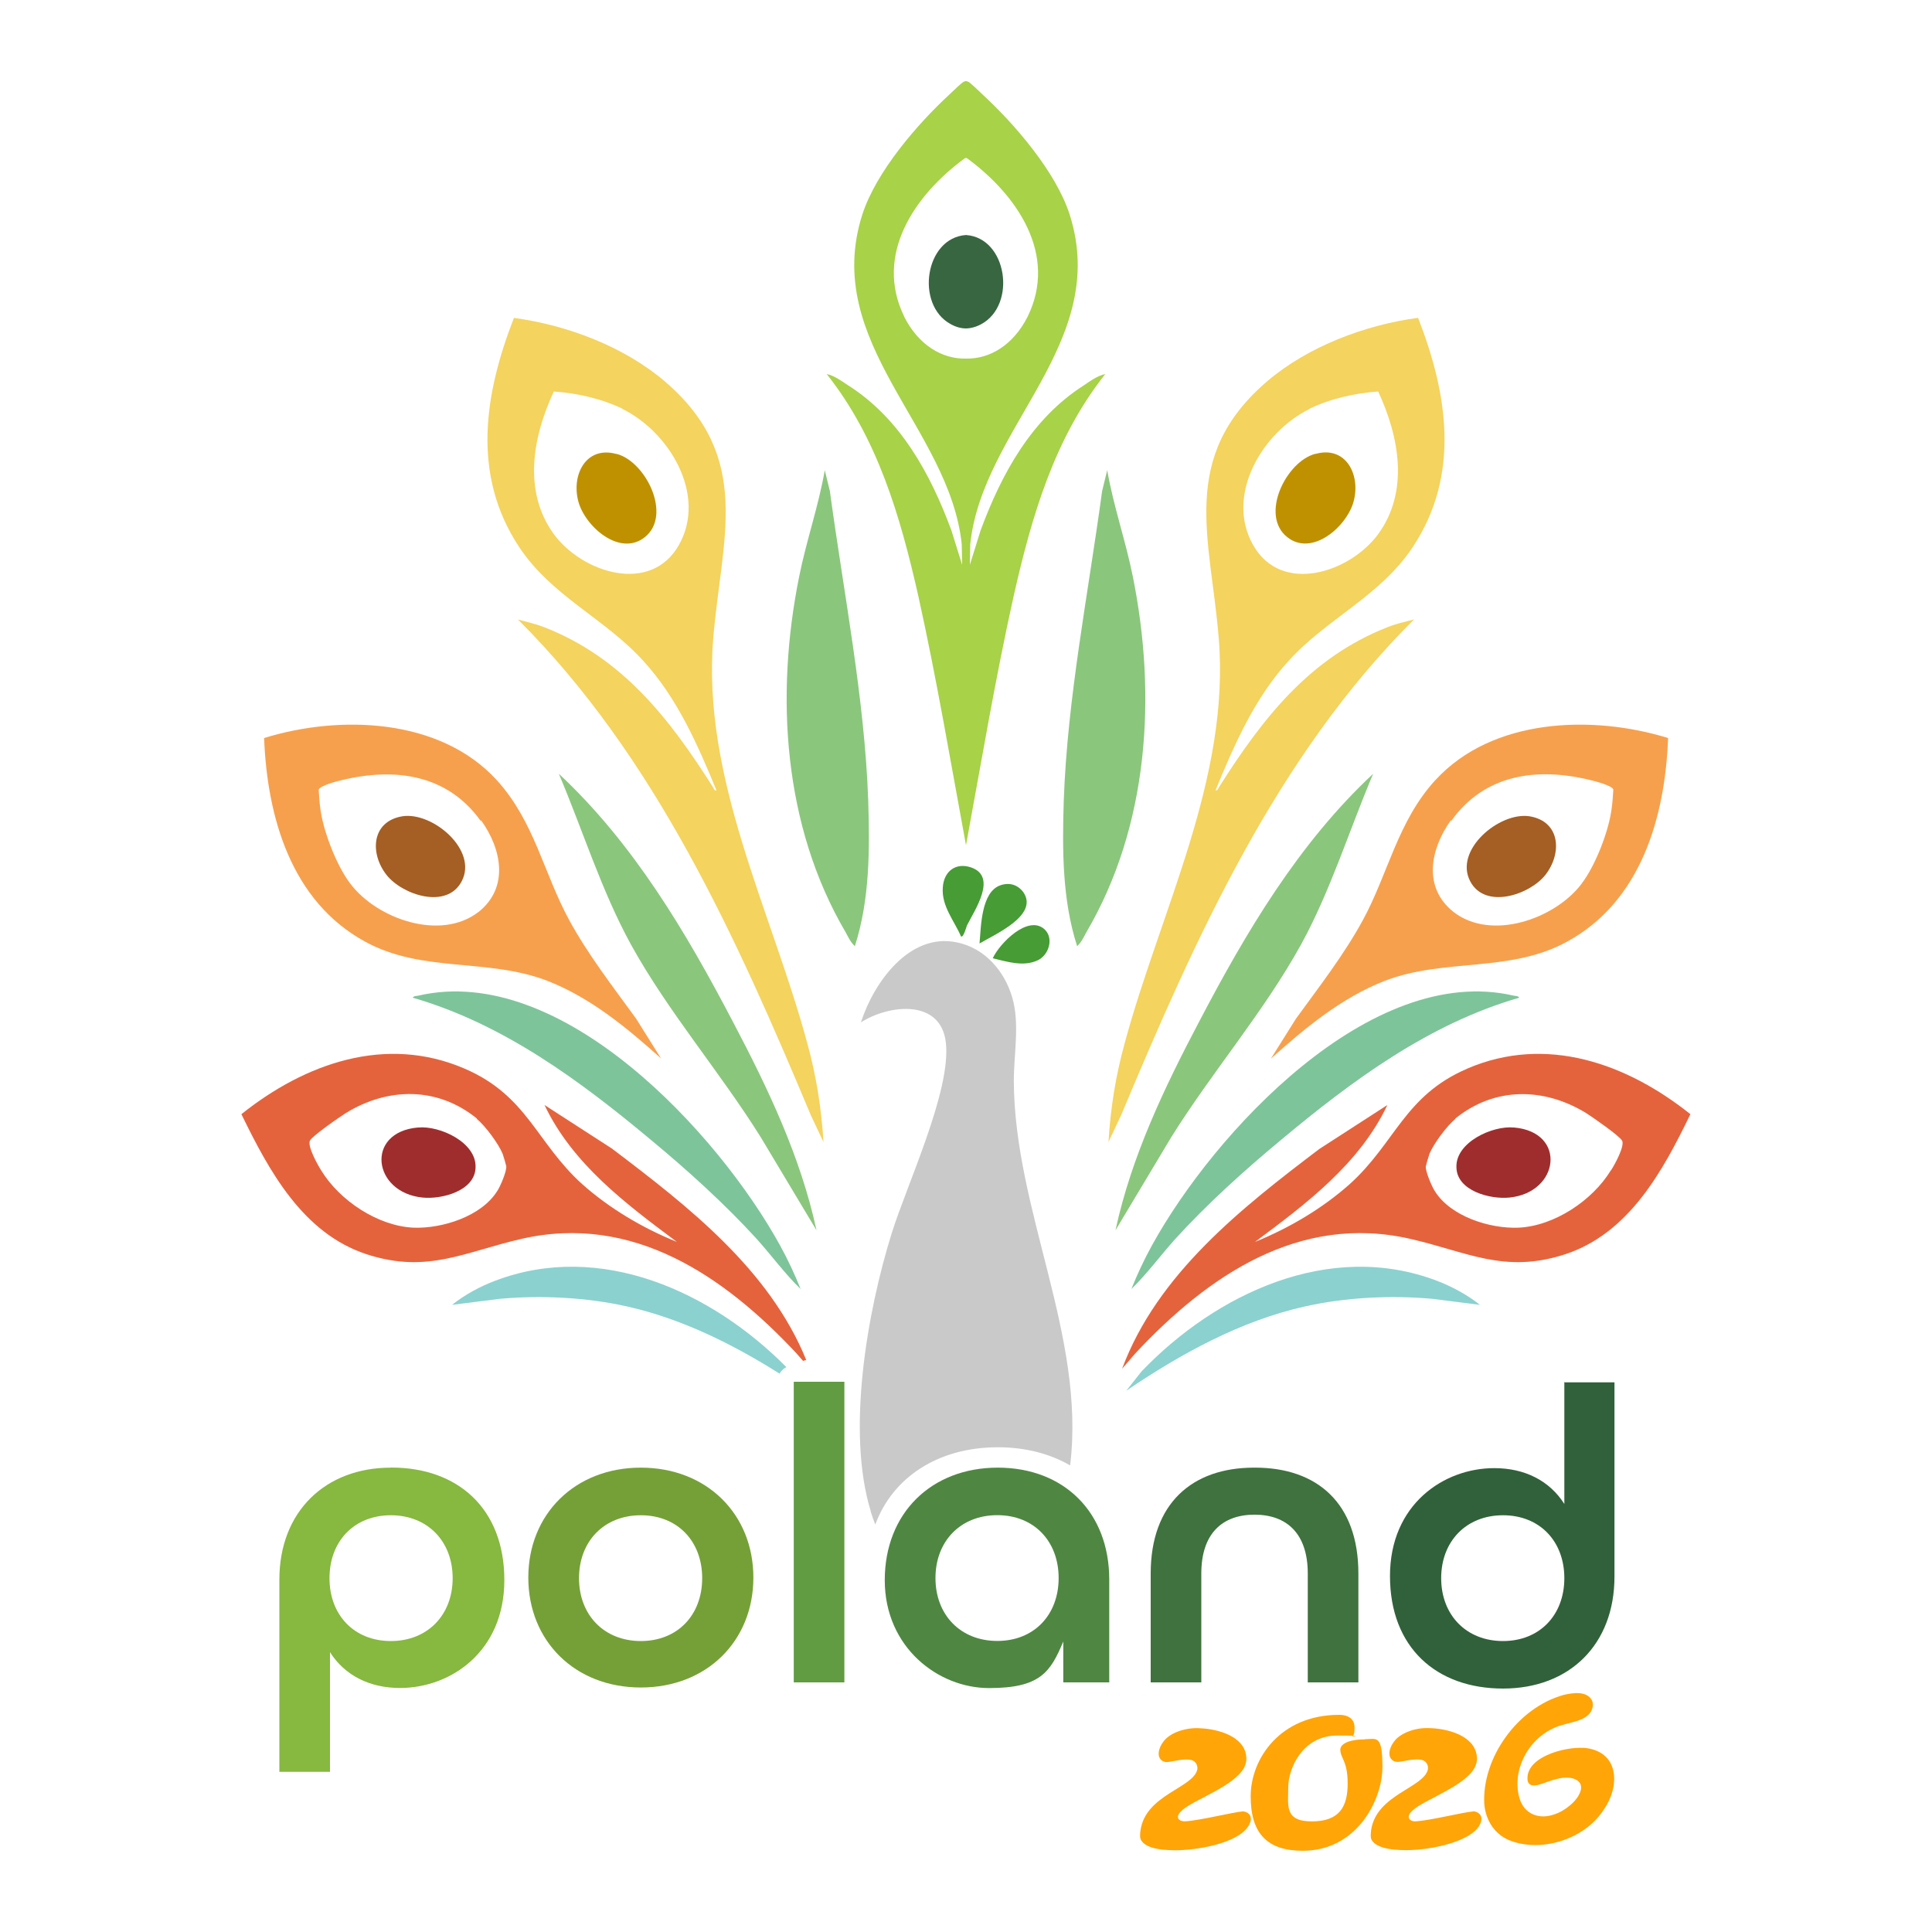 ﻿<?xml version="1.0" encoding="utf-8"?><svg xmlns="http://www.w3.org/2000/svg" xmlns:xlink="http://www.w3.org/1999/xlink" width="600px" height="600px" viewBox="0 0 600 600" version="1.1"><g id="surface1"><path style=" stroke:none;fill-rule:nonzero;fill:rgb(27.843%,61.176%,20.784%);fill-opacity:1;" d="M 298.5 290.941 C 296.43 286.02 292.32 281.43 292.801 275.551 C 293.129 270.629 296.762 267.781 301.531 269.371 C 309.93 272.219 302.641 282.691 300.27 287.461 C 300.121 287.941 299.16 291.27 298.531 290.789 L 298.531 290.941 Z M 298.5 290.941 " /><path style=" stroke:none;fill-rule:nonzero;fill:rgb(27.843%,61.176%,20.784%);fill-opacity:1;" d="M 304.199 293.012 C 304.68 287.762 304.68 276.988 310.711 274.922 C 313.559 273.961 316.109 274.77 317.852 277.141 C 322.621 284.281 308.969 290.16 304.199 293.012 Z M 304.199 293.012 " /><path style=" stroke:none;fill-rule:nonzero;fill:rgb(27.843%,61.176%,20.784%);fill-opacity:1;" d="M 324.512 288.719 C 327.359 291.57 325.621 296.672 322.289 298.23 C 317.852 300.301 312.93 298.711 308.309 297.602 C 310.379 293.012 319.41 283.801 324.512 288.719 Z M 324.512 288.719 " /><path style=" stroke:none;fill-rule:nonzero;fill:rgb(95.686%,82.745%,36.863%);fill-opacity:1;" d="M 250.711 323.969 C 239.609 282.871 217.859 241.59 221.52 198.09 C 224.07 167.129 234.059 142.051 206.43 118.41 C 193.738 107.609 176.102 100.949 159.602 98.73 C 150.391 122.398 146.43 147.449 161.191 169.828 C 171.359 185.219 187.859 192.059 199.77 205.23 C 210.238 216.66 216.602 231.09 222.48 245.398 C 222.148 245.879 221.52 244.77 221.52 244.621 C 207.961 223.199 193.352 204.328 169.109 194.82 C 167.789 194.309 166.41 193.859 165.031 193.5 L 160.859 192.391 C 203.551 234.93 228.781 291.449 251.82 346.352 L 255.75 354.691 C 255.09 344.191 253.531 334.172 250.711 323.969 Z M 210.871 169.199 C 202.141 184.738 180.871 177.93 171.988 165.871 C 162.301 152.52 165.48 135.539 171.988 121.59 C 179.129 122.07 186.898 123.809 193.41 126.988 L 193.262 126.988 C 207.871 134.129 219.602 153.66 210.871 169.199 Z M 210.871 169.199 " /><path style=" stroke:none;fill-rule:nonzero;fill:rgb(96.471%,62.745%,30.196%);fill-opacity:1;" d="M 205.32 328.738 L 197.551 316.352 C 190.41 306.512 182.641 296.52 176.762 285.719 C 168.809 271.109 165.961 255.09 154.23 242.219 C 136.621 223.02 105.66 221.91 82.02 229.199 C 82.98 253.801 90.422 279.84 113.281 292.379 C 131.07 302.219 151.379 297.449 169.949 304.59 C 183.449 309.84 194.879 319.352 205.5 328.891 L 205.352 328.738 Z M 148.648 283.172 C 136.891 292.379 117.059 285.391 108.809 274.441 C 104.52 268.891 100.23 257.789 99.449 250.801 C 99.301 250.172 98.969 245.551 98.969 245.25 C 99.301 243.988 104.852 242.551 106.262 242.25 C 122.762 238.289 138.961 240.512 149.281 254.941 L 149.43 254.789 C 155.789 263.672 158.16 275.578 148.648 283.199 Z M 148.648 283.172 " /><path style=" stroke:none;fill-rule:nonzero;fill:rgb(54.51%,77.647%,49.02%);fill-opacity:1;" d="M 265.469 293.82 C 264.211 292.711 263.398 290.969 262.621 289.531 C 243.238 256.5 240.719 216.031 248.191 179.039 C 250.41 167.941 254.219 157.141 256.141 146.012 L 257.73 152.52 C 262.02 184.262 268.531 216.809 269.641 248.699 C 270.121 263.789 270.121 279.48 265.5 293.789 Z M 265.469 293.82 " /><path style=" stroke:none;fill-rule:nonzero;fill:rgb(54.51%,77.647%,49.02%);fill-opacity:1;" d="M 253.559 382.051 L 236.25 353.16 C 223.559 332.852 207.512 314.281 195.93 293.309 C 186.719 276.48 181.02 257.91 173.551 240.301 C 196.711 261.898 213.059 289.5 227.672 317.43 C 238.469 337.922 248.609 359.191 253.531 381.871 L 253.531 382.02 Z M 253.559 382.051 " /><path style=" stroke:none;fill-rule:nonzero;fill:rgb(49.412%,76.863%,60.392%);fill-opacity:1;" d="M 248.641 400.32 C 243.719 395.551 239.578 389.852 234.988 384.75 C 225.148 373.949 213.57 363.48 202.289 354.121 C 180.238 335.699 156.27 317.941 128.16 309.84 C 128.641 309.211 129.27 309.359 129.898 309.211 C 174.328 298.891 223.078 351.898 242.281 386.82 C 244.648 391.109 246.871 395.879 248.641 400.32 Z M 248.641 400.32 " /><path style=" stroke:none;fill-rule:nonzero;fill:rgb(64.706%,36.863%,13.725%);fill-opacity:1;" d="M 143.398 273.66 C 138.809 282.539 124.98 277.949 120.059 271.738 C 114.809 265.078 115.289 255.09 124.98 253.5 C 134.34 252.059 148.469 263.969 143.398 273.66 Z M 143.398 273.66 " /><path style=" stroke:none;fill-rule:nonzero;fill:rgb(74.902%,56.863%,0%);fill-opacity:1;" d="M 200.25 166.828 C 192.48 173.012 181.68 163.5 179.609 155.73 C 177.391 147.48 181.98 138.422 191.371 140.969 L 191.52 140.969 C 200.551 143.34 208.828 160.02 200.25 166.828 Z M 200.25 166.828 " /><path style=" stroke:none;fill-rule:nonzero;fill:rgb(62.745%,17.647%,17.647%);fill-opacity:1;" d="M 147.691 362.551 C 147.539 369.84 137.219 372.539 131.191 371.91 C 115.648 370.32 113.398 351.602 129.75 350.16 L 129.898 350.16 C 136.559 349.531 147.988 354.75 147.691 362.551 Z M 147.691 362.551 " /><path style=" stroke:none;fill-rule:nonzero;fill:rgb(65.882%,82.353%,28.235%);fill-opacity:1;" d="M 336.602 119.672 C 320.398 129.988 311.039 147.121 304.531 164.73 L 301.199 175.41 L 301.32 169.02 C 305.129 132.66 345 106.5 332.16 66.512 C 327.871 53.34 315.18 38.578 305.012 29.219 C 304.379 28.59 301.051 25.41 300.719 25.41 C 300.48 25.32 300.27 25.199 300 25.199 C 299.762 25.172 299.52 25.289 299.281 25.41 C 298.949 25.41 295.621 28.59 294.988 29.219 C 284.82 38.578 272.129 53.34 267.84 66.512 C 254.969 106.5 294.871 132.691 298.68 169.02 L 298.801 175.41 L 295.469 164.73 C 288.961 147.121 279.602 129.961 263.398 119.672 C 261.48 118.41 259.109 116.641 256.738 116.16 C 272.609 136.172 279.602 160.441 285.148 184.891 C 290.852 210.602 295.23 236.641 300 262.5 C 304.77 236.641 309.121 210.602 314.852 184.891 C 320.398 160.441 327.391 136.172 343.262 116.16 C 340.891 116.641 338.488 118.379 336.602 119.672 Z M 280.859 98.398 C 271.32 79.051 284.191 60.449 299.578 49.199 C 299.641 49.199 299.789 49.051 299.969 49.051 C 300.148 49.051 300.328 49.199 300.391 49.199 C 315.781 60.48 328.648 79.051 319.109 98.398 C 314.641 107.219 307.32 111.539 299.969 111.359 C 292.621 111.539 285.301 107.219 280.828 98.398 Z M 280.859 98.398 " /><path style=" stroke:none;fill-rule:nonzero;fill:rgb(100%,64.706%,2.745%);fill-opacity:1;" d="M 385.922 562.559 C 383.07 562.738 372.93 565.32 368.16 565.621 C 367.441 565.68 366.422 565.5 366 564.871 C 364.559 562.262 372.898 558.84 375.238 557.43 C 378.512 555.691 382.199 553.711 384.719 551.129 C 386.398 549.422 387.359 547.531 387 545.191 C 386.191 539.191 378.301 536.969 372.75 536.73 C 368.461 536.398 363.328 538.02 361.289 540.898 C 359.879 542.672 358.891 545.852 361.289 547.02 C 362.281 547.41 363.121 547.141 364.23 546.961 C 365.852 546.66 367.922 546.238 369.57 546.512 C 371.16 546.691 372 548.039 371.852 549.422 C 370.77 555.27 355.68 557.281 354.18 568.531 C 354.059 569.43 353.969 570.512 354.238 571.199 C 355.77 574.59 362.762 574.68 366.359 574.59 C 372.691 574.379 386.672 572.129 388.41 565.469 C 388.801 563.73 387.539 562.648 385.922 562.531 L 385.891 562.531 Z M 385.922 562.559 " /><path style=" stroke:none;fill-rule:nonzero;fill:rgb(100%,64.706%,2.745%);fill-opacity:1;" d="M 423.898 540.18 C 418.77 540.18 416.25 541.68 416.25 543.328 C 416.25 546.09 418.531 546.719 418.531 553.891 C 418.531 561.059 416.012 565.648 407.398 565.648 C 398.789 565.648 400.078 560.672 400.078 555 C 400.078 549.328 404.43 538.98 415.289 538.98 C 426.148 538.98 418.141 539.371 419.398 539.371 C 420.66 539.371 420.66 537.871 420.66 536.281 C 420.66 534.691 419.641 532.559 415.859 532.559 C 397.648 532.559 388.41 546.121 388.41 557.879 C 388.41 569.641 393.781 574.77 404.578 574.77 C 421.379 574.77 429.328 558.988 429.328 548.73 C 429.328 538.469 427.441 540.121 423.898 540.121 Z M 423.898 540.18 " /><path style=" stroke:none;fill-rule:nonzero;fill:rgb(100%,64.706%,2.745%);fill-opacity:1;" d="M 457.559 562.559 C 454.559 562.738 444.629 565.289 439.828 565.621 C 439.078 565.711 438.031 565.5 437.641 564.809 C 436.262 562.23 444.57 558.809 446.879 557.398 C 450.148 555.66 453.84 553.68 456.359 551.102 C 458.039 549.359 459 547.441 458.609 545.102 C 457.648 538.828 449.191 536.699 443.43 536.672 C 439.41 536.551 434.762 538.262 432.93 540.871 C 431.52 542.641 430.559 545.789 432.93 546.961 C 433.922 547.352 434.762 547.109 435.871 546.93 C 437.488 546.629 439.5 546.238 441.148 546.48 C 442.77 546.66 443.641 548.012 443.461 549.422 C 442.32 555.211 427.441 557.25 425.82 568.352 C 425.699 569.309 425.578 570.48 425.879 571.23 C 427.5 574.531 434.398 574.648 438.031 574.559 C 443.852 574.352 451.469 572.852 456.121 570.031 C 458.25 568.738 459.691 567.18 460.02 565.41 C 460.379 563.73 459.121 562.648 457.559 562.5 L 457.531 562.5 Z M 457.559 562.559 " /><path style=" stroke:none;fill-rule:nonzero;fill:rgb(100%,64.706%,2.745%);fill-opacity:1;" d="M 491.699 542.82 C 485.852 542.461 473.461 545.699 474.422 553.02 C 474.602 553.949 475.379 554.52 476.309 554.488 C 477.781 554.551 480 553.469 482.129 552.84 C 484.109 552.238 486.328 551.762 488.371 552.27 C 493.141 553.621 490.59 558.18 487.68 560.578 C 486.27 561.809 484.559 562.859 482.73 563.461 C 478.078 565.141 473.52 563.461 471.988 558.75 C 469.23 550.078 474.57 539.488 483.84 536.129 C 485.398 535.559 487.051 535.23 488.672 534.781 C 490.441 534.301 492.09 533.672 493.199 532.621 C 494.488 531.48 495.09 529.441 494.398 528.059 C 492.781 525.059 488.461 525.691 485.578 526.379 C 471.148 530.398 460.262 546.031 460.949 560.102 C 461.34 565.379 464.309 570.031 469.5 571.801 C 479.461 575.281 492.359 570.871 498 562.078 C 503.34 554.488 502.828 543.66 491.762 542.789 L 491.699 542.789 Z M 491.699 542.82 " /><path style=" stroke:none;fill-rule:nonzero;fill:rgb(95.686%,82.745%,36.863%);fill-opacity:1;" d="M 430.949 194.762 C 406.68 204.27 392.07 223.141 378.48 244.59 C 378.48 244.738 377.852 245.852 377.52 245.371 C 383.398 231.09 389.73 216.629 400.23 205.199 C 412.141 192.031 428.641 185.191 438.809 169.801 C 453.57 147.422 449.609 122.34 440.398 98.699 C 423.898 100.922 406.262 107.578 393.57 118.379 C 365.941 142.02 375.961 167.102 378.48 198.059 C 382.141 241.559 360.391 282.84 349.289 323.941 C 346.469 334.141 344.879 344.16 344.25 354.66 L 348.18 346.32 C 371.191 291.391 396.422 234.898 439.141 192.359 L 434.879 193.469 C 433.559 193.828 432.238 194.25 430.98 194.73 Z M 406.738 126.988 L 406.59 126.988 C 413.102 123.809 420.871 122.07 428.012 121.59 C 434.52 135.57 437.699 152.551 428.012 165.871 C 419.129 177.93 397.859 184.77 389.129 169.199 C 380.398 153.66 392.129 134.129 406.738 126.988 Z M 406.738 126.988 " /><path style=" stroke:none;fill-rule:nonzero;fill:rgb(89.412%,38.824%,23.922%);fill-opacity:1;" d="M 455.641 331.891 C 436.109 340.289 433.41 354.898 419.129 367.77 C 410.699 375.27 400.379 381.391 389.762 385.68 C 405.66 373.859 422.219 361.41 430.859 343.172 L 409.738 356.82 C 385.441 375.238 359.43 395.699 348.48 425.07 L 352.59 420.301 C 374.969 396.328 403.379 376.801 438 384.75 C 455.461 388.711 467.191 395.699 486.09 389.52 C 505.922 383.012 516.422 363.66 524.969 346.02 C 505.289 330.301 480.211 321.27 455.609 331.891 Z M 500.25 363.48 C 494.551 372.84 482.641 380.789 471.512 381.27 C 462.629 381.602 450.57 377.789 445.648 369.988 C 444.691 368.551 442.648 363.809 442.801 362.219 C 442.801 362.07 443.762 358.738 443.91 358.41 C 445.172 355.23 449.309 349.68 452.012 347.461 L 451.859 347.461 C 464.07 337.469 479.488 337.621 492.66 345.719 C 494.398 346.828 503.129 352.859 503.789 354.301 C 504.57 356.039 501.422 361.77 500.281 363.512 Z M 500.25 363.48 " /><path style=" stroke:none;fill-rule:nonzero;fill:rgb(96.471%,62.745%,30.196%);fill-opacity:1;" d="M 445.801 242.219 C 434.039 255.09 431.191 271.109 423.27 285.719 C 417.391 296.52 409.621 306.512 402.48 316.352 L 394.711 328.738 L 394.559 328.891 C 405.18 319.352 416.609 309.84 430.109 304.59 C 448.68 297.449 468.988 302.219 486.781 292.379 C 509.641 279.84 517.109 253.801 518.039 229.199 C 494.398 221.91 463.441 223.02 445.828 242.219 Z M 491.191 274.441 C 482.941 285.391 463.109 292.379 451.352 283.172 C 441.809 275.551 444.211 263.641 450.57 254.762 L 450.719 254.91 C 461.039 240.449 477.238 238.23 493.738 242.219 C 495.18 242.551 500.73 243.961 501.031 245.219 C 501.031 245.551 500.699 250.141 500.551 250.77 C 499.77 257.762 495.48 268.859 491.191 274.41 Z M 491.191 274.441 " /><path style=" stroke:none;fill-rule:nonzero;fill:rgb(54.51%,77.647%,49.02%);fill-opacity:1;" d="M 334.531 293.82 C 335.789 292.711 336.602 290.969 337.379 289.531 C 356.762 256.5 359.281 216.031 351.809 179.039 C 349.59 167.941 345.781 157.141 343.859 146.012 L 342.27 152.52 C 337.98 184.262 331.469 216.809 330.359 248.699 C 329.879 263.789 329.879 279.48 334.5 293.789 Z M 334.531 293.82 " /><path style=" stroke:none;fill-rule:nonzero;fill:rgb(54.51%,77.647%,49.02%);fill-opacity:1;" d="M 346.441 382.051 L 363.75 353.16 C 376.441 332.852 392.488 314.281 404.07 293.309 C 413.281 276.48 418.98 257.91 426.449 240.301 C 403.289 261.898 386.941 289.5 372.328 317.43 C 361.531 337.922 351.391 359.191 346.469 381.871 L 346.469 382.02 Z M 346.441 382.051 " /><path style=" stroke:none;fill-rule:nonzero;fill:rgb(49.412%,76.863%,60.392%);fill-opacity:1;" d="M 351.359 400.32 C 356.281 395.551 360.422 389.852 365.012 384.75 C 374.852 373.949 386.43 363.48 397.711 354.121 C 419.762 335.699 443.73 317.941 471.84 309.84 C 471.359 309.211 470.73 309.359 470.102 309.211 C 425.672 298.891 376.922 351.898 357.719 386.82 C 355.352 391.109 353.129 395.879 351.359 400.32 Z M 351.359 400.32 " /><path style=" stroke:none;fill-rule:nonzero;fill:rgb(54.51%,81.961%,81.176%);fill-opacity:1;" d="M 349.77 431.91 C 366.602 420.48 385.32 410.16 405.328 405.719 C 418.02 402.871 432 402.238 444.691 403.352 L 459.602 405.238 C 455.641 402.059 450.871 399.539 446.281 397.77 C 412.949 385.078 377.699 401.73 354.539 425.879 Z M 349.77 431.91 " /><path style=" stroke:none;fill-rule:nonzero;fill:rgb(64.706%,36.863%,13.725%);fill-opacity:1;" d="M 479.91 271.738 C 474.988 277.922 461.191 282.539 456.57 273.66 C 451.5 263.969 465.629 252.09 474.988 253.5 C 484.68 255.09 485.16 265.078 479.91 271.738 Z M 479.91 271.738 " /><path style=" stroke:none;fill-rule:nonzero;fill:rgb(74.902%,56.863%,0%);fill-opacity:1;" d="M 420.391 155.699 C 418.32 163.469 407.52 173.012 399.75 166.801 C 391.172 159.961 399.422 143.309 408.48 140.941 L 408.629 140.941 C 417.988 138.391 422.609 147.449 420.391 155.699 Z M 420.391 155.699 " /><path style=" stroke:none;fill-rule:nonzero;fill:rgb(21.961%,40%,25.49%);fill-opacity:1;" d="M 304.828 100.621 C 303.148 101.551 301.531 101.969 300 102 C 298.469 102 296.82 101.551 295.172 100.621 C 284.219 94.59 287.219 73.859 300 72.988 C 312.781 73.859 315.781 94.59 304.828 100.621 Z M 304.828 100.621 " /><path style=" stroke:none;fill-rule:nonzero;fill:rgb(62.745%,17.647%,17.647%);fill-opacity:1;" d="M 468.809 371.91 C 462.781 372.539 452.461 369.84 452.309 362.551 C 451.98 354.781 463.441 349.531 470.102 350.16 L 470.25 350.16 C 486.602 351.602 484.379 370.32 468.809 371.91 Z M 468.809 371.91 " /><path style=" stroke:none;fill-rule:nonzero;fill:rgb(52.941%,72.157%,24.706%);fill-opacity:1;" d="M 121.379 455.789 C 101.039 455.789 86.762 469.441 86.762 490.559 L 86.762 550.262 L 102.48 550.262 L 102.48 513.09 C 107.102 520.379 114.871 524.219 124.23 524.219 C 139.949 524.219 156.629 512.941 156.629 490.711 C 156.629 468.48 142.172 455.762 121.531 455.762 L 121.379 455.762 Z M 121.379 509.641 C 109.949 509.641 102.328 501.539 102.328 490.109 C 102.328 478.68 109.949 470.578 121.379 470.578 C 132.809 470.578 140.578 478.68 140.578 490.109 C 140.578 501.539 132.809 509.641 121.379 509.641 Z M 121.379 509.641 " /><path style=" stroke:none;fill-rule:nonzero;fill:rgb(45.882%,62.745%,21.569%);fill-opacity:1;" d="M 199.02 455.789 C 178.531 455.789 164.07 470.25 164.07 489.93 C 164.07 509.609 178.531 524.07 199.02 524.07 C 219.512 524.07 233.969 509.609 233.969 489.93 C 233.969 470.25 219.512 455.789 199.02 455.789 Z M 199.02 509.641 C 187.59 509.641 179.82 501.539 179.82 490.109 C 179.82 478.68 187.59 470.578 199.02 470.578 C 210.449 470.578 218.07 478.68 218.07 490.109 C 218.07 501.539 210.449 509.641 199.02 509.641 Z M 199.02 509.641 " /><path style=" stroke:none;fill-rule:nonzero;fill:rgb(89.412%,38.824%,23.922%);fill-opacity:1;" d="M 190.23 356.82 L 169.109 343.172 C 177.75 361.41 194.34 373.859 210.211 385.68 C 199.59 381.391 189.301 375.301 180.84 367.77 C 166.559 354.898 163.859 340.32 144.328 331.891 C 119.73 321.27 94.648 330.301 74.969 346.02 C 83.551 363.629 94.02 383.012 113.852 389.52 C 132.75 395.699 144.48 388.711 161.941 384.75 C 196.559 376.801 224.969 396.328 247.352 420.301 L 249.391 422.641 L 250.379 422.34 C 238.922 394.262 213.809 374.699 190.199 356.82 Z M 154.352 369.988 C 149.43 377.762 137.371 381.57 128.488 381.27 C 117.391 380.789 105.48 372.871 99.75 363.48 C 98.641 361.738 95.461 356.039 96.238 354.27 C 96.871 352.828 105.602 346.801 107.371 345.691 C 120.539 337.59 135.93 337.441 148.172 347.43 L 148.02 347.43 C 150.719 349.648 154.828 355.199 156.121 358.379 C 156.27 358.711 157.23 362.039 157.23 362.191 C 157.379 363.781 155.34 368.551 154.379 369.961 Z M 154.352 369.988 " /><path style=" stroke:none;fill-rule:nonzero;fill:rgb(24.706%,44.706%,24.314%);fill-opacity:1;" d="M 389.43 455.789 C 370.23 455.789 357.359 466.922 357.359 488.672 L 357.359 522.48 L 373.078 522.48 L 373.078 488.672 C 373.078 476.281 379.59 470.398 389.609 470.398 C 399.629 470.398 406.141 476.281 406.141 488.672 L 406.141 522.48 L 421.859 522.48 L 421.859 488.672 C 421.859 466.77 408.988 455.789 389.789 455.789 Z M 389.43 455.789 " /><path style=" stroke:none;fill-rule:nonzero;fill:rgb(19.216%,38.039%,22.745%);fill-opacity:1;" d="M 485.82 429.121 L 485.82 467.07 C 481.199 459.781 473.43 455.941 464.07 455.941 C 448.352 455.941 431.672 467.219 431.672 489.449 C 431.672 511.68 446.129 524.398 466.77 524.398 C 487.41 524.398 501.391 510.75 501.391 489.629 L 501.391 429.301 L 485.672 429.301 L 485.82 429.148 Z M 466.77 509.641 C 455.34 509.641 447.57 501.539 447.57 490.109 C 447.57 478.68 455.34 470.578 466.77 470.578 C 478.199 470.578 485.82 478.68 485.82 490.109 C 485.82 501.539 478.199 509.641 466.77 509.641 Z M 466.77 509.641 " /><path style=" stroke:none;fill-rule:nonzero;fill:rgb(30.98%,52.941%,25.882%);fill-opacity:1;" d="M 309.871 455.789 C 289.23 455.789 274.77 469.922 274.77 490.738 C 274.77 511.559 291.301 524.25 307.172 524.25 C 323.039 524.25 326.219 519.328 330.211 509.789 L 330.211 522.48 L 344.488 522.48 L 344.488 490.559 C 344.488 469.59 330.359 455.789 309.871 455.789 Z M 309.719 509.609 C 298.289 509.609 290.52 501.512 290.52 490.078 C 290.52 478.648 298.289 470.551 309.719 470.551 C 321.148 470.551 328.77 478.648 328.77 490.078 C 328.77 501.512 321.148 509.609 309.719 509.609 Z M 309.719 509.609 " /><path style=" stroke:none;fill-rule:nonzero;fill:rgb(54.51%,81.961%,81.176%);fill-opacity:1;" d="M 244.23 424.59 C 221.039 401.16 186.48 385.289 153.719 397.77 C 149.129 399.512 144.359 402.059 140.398 405.238 L 155.309 403.352 C 168 402.238 181.98 402.871 194.672 405.719 C 211.5 409.469 227.461 417.359 242.102 426.602 C 242.578 425.73 243.328 425.039 244.199 424.59 Z M 244.23 424.59 " /><path style=" stroke:none;fill-rule:nonzero;fill:rgb(38.039%,60.784%,25.882%);fill-opacity:1;" d="M 246.512 429.121 L 262.23 429.121 L 262.23 522.48 L 246.512 522.48 Z M 246.512 429.121 " /><path style=" stroke:none;fill-rule:nonzero;fill:rgb(78.824%,78.824%,78.824%);fill-opacity:1;" d="M 270.391 469.352 C 270.809 470.762 271.289 472.109 271.828 473.461 C 277.262 458.73 291.422 449.461 309.871 449.461 C 318.48 449.461 326.102 451.469 332.34 455.102 C 337.23 414.809 315 376.051 314.852 335.672 C 314.852 327.27 316.738 317.879 314.371 309.809 C 312 301.559 305.789 294.422 297.238 292.68 C 282.48 289.5 271.379 305.07 267.391 317.43 L 267.238 317.578 C 276.121 311.879 292.32 310.109 293.762 323.941 C 295.352 338.852 281.699 367.738 276.93 382.98 C 269.309 407.43 262.801 444.57 270.422 469.32 Z M 270.391 469.352 " /></g></svg>